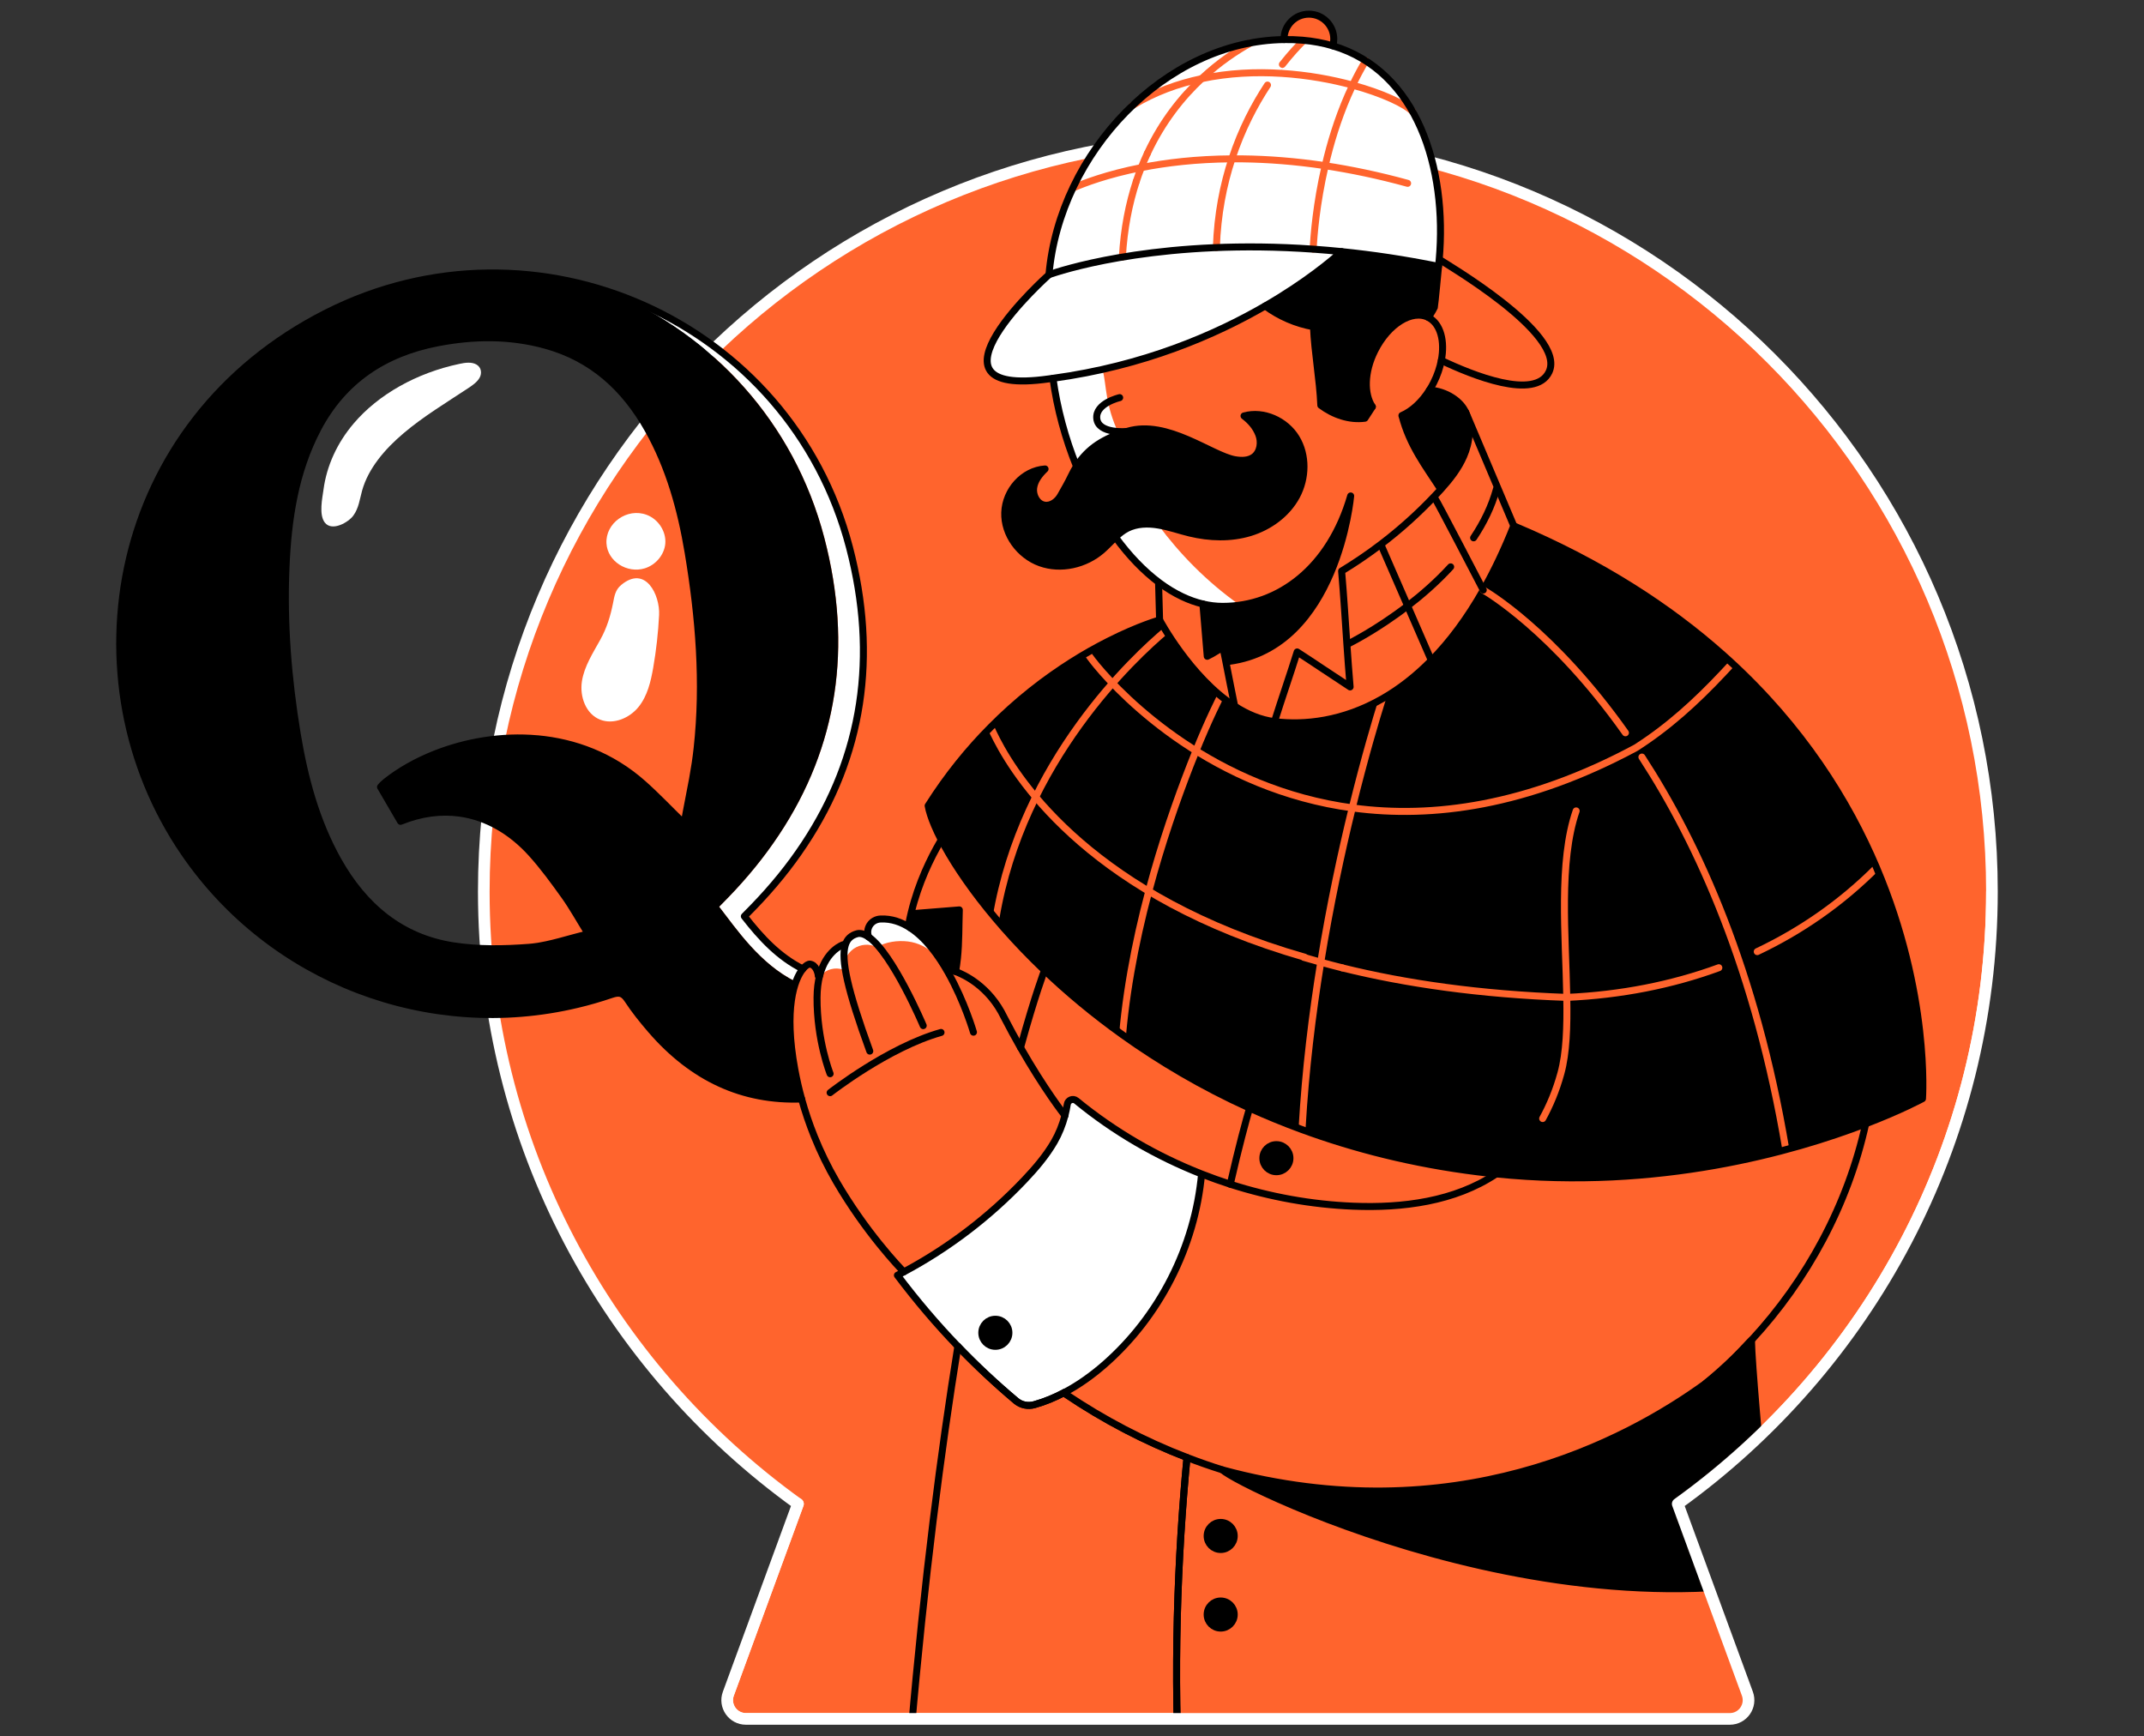 <svg width="368" height="298" viewBox="0 0 368 298" fill="none" xmlns="http://www.w3.org/2000/svg">
<rect x="0" y="0" width="368" height="298" fill="#333333" stroke="none"/>
<g clip-path="url(#clip0_10432_91)">
<path d="M341.899 153.007C341.899 81.526 283.949 23.576 212.469 23.576C140.988 23.576 83.038 81.526 83.038 153.007C83.038 196.303 104.319 234.606 136.964 258.096L125.014 290.672C124.242 292.774 125.797 294.999 128.032 294.999H296.9C299.141 294.999 300.69 292.774 299.923 290.672L287.968 258.096C320.618 234.606 341.899 196.303 341.899 153.007Z" fill="#FF642D" stroke="white" stroke-width="2" stroke-linecap="round" stroke-linejoin="round"/>
<mask id="mask0_10432_91" style="mask-type:alpha" maskUnits="userSpaceOnUse" x="19" y="-1" width="323" height="296">
<path d="M341.899 153.008C341.899 81.527 285.031 -1 213.55 -1C142.07 -1 19 9.113 19 110.514C19 217.237 104.319 234.607 136.964 258.097L125.014 290.673C124.243 292.775 125.797 295 128.033 295H296.9C299.141 295 300.69 292.775 299.923 290.673L287.968 258.097C320.619 234.607 341.899 196.304 341.899 153.008Z" fill="#6EDBFF"/>
</mask>
<g mask="url(#mask0_10432_91)">
<path d="M141.478 92.269C136.256 72.324 122.23 57.495 104.952 50.213C105.266 50.319 105.586 50.431 105.905 50.543C106.251 50.665 106.592 50.793 106.938 50.921C107.172 51.006 107.401 51.096 107.63 51.187C107.922 51.299 108.21 51.41 108.508 51.533C108.918 51.698 109.322 51.868 109.732 52.044C110.009 52.161 110.28 52.278 110.552 52.401C110.781 52.502 111.01 52.608 111.238 52.715C111.478 52.826 111.723 52.938 111.962 53.055C112.303 53.215 112.638 53.38 112.979 53.55C113.309 53.71 113.634 53.875 113.964 54.045C114.177 54.157 114.39 54.269 114.597 54.381C115.071 54.631 115.545 54.892 116.008 55.158C117.45 55.967 118.861 56.845 120.229 57.777C120.458 57.931 120.686 58.085 120.91 58.245C121.538 58.681 122.172 59.134 122.784 59.602C123.055 59.799 123.327 60.007 123.598 60.22C123.965 60.502 124.333 60.795 124.7 61.093C124.987 61.327 125.275 61.561 125.562 61.801C125.605 61.838 125.647 61.87 125.685 61.907C125.993 62.163 126.297 62.423 126.6 62.695C127.266 63.275 127.926 63.882 128.564 64.489C128.868 64.781 129.166 65.074 129.469 65.378C129.773 65.681 130.071 65.984 130.374 66.299C130.406 66.331 130.433 66.357 130.465 66.389C130.731 66.666 130.997 66.948 131.258 67.241C131.55 67.555 131.838 67.874 132.125 68.199C132.413 68.523 132.695 68.848 132.977 69.178C132.998 69.21 133.025 69.237 133.051 69.263C133.302 69.567 133.552 69.865 133.802 70.179C134.047 70.477 134.286 70.78 134.526 71.089C134.574 71.153 134.627 71.222 134.68 71.286C134.856 71.515 135.032 71.744 135.207 71.978C136.352 73.49 137.427 75.065 138.438 76.694C138.635 77.008 138.827 77.328 139.013 77.652C139.029 77.674 139.04 77.689 139.05 77.711C139.231 78.014 139.412 78.323 139.583 78.637C139.875 79.143 140.152 79.659 140.434 80.17C140.589 80.463 140.743 80.755 140.892 81.059C140.929 81.128 140.961 81.192 140.993 81.256C141.185 81.623 141.366 81.996 141.547 82.379C141.557 82.389 141.563 82.406 141.568 82.421C141.754 82.805 141.941 83.193 142.116 83.593C142.319 84.04 142.521 84.492 142.712 84.945C142.824 85.205 142.936 85.466 143.042 85.732C143.442 86.696 143.814 87.67 144.166 88.66C144.315 89.07 144.458 89.48 144.591 89.9C144.602 89.916 144.602 89.927 144.607 89.937C144.746 90.353 144.879 90.773 145.012 91.194C145.028 91.247 145.044 91.3 145.055 91.348C145.166 91.704 145.273 92.061 145.374 92.428C145.395 92.498 145.416 92.567 145.438 92.641C145.555 93.062 145.672 93.493 145.784 93.919C150.702 112.698 148.041 129.827 138.023 144.912C135.559 148.638 132.636 152.241 129.267 155.712C128.799 156.191 128.319 156.67 127.745 157.261C130.646 160.997 133.706 164.26 137.789 166.294C137.395 166.783 136.974 167.507 136.602 168.497C130.411 165.458 126.323 159.358 123.422 155.616C123.997 155.025 124.476 154.546 124.945 154.067C128.314 150.597 131.236 146.993 133.701 143.267C143.734 128.177 146.396 111.048 141.478 92.269Z" fill="white"/>
<path d="M136.612 168.508C136.548 168.742 136.463 168.976 136.373 169.226C136.447 168.971 136.527 168.731 136.612 168.508Z" fill="white"/>
<path d="M103.479 118.927C103.638 118.756 103.793 118.591 103.936 118.432C103.793 118.591 103.644 118.756 103.479 118.927Z" fill="white"/>
<path d="M91.48 162.51C94.546 162.158 97.575 161.078 100.966 160.279C99.401 157.756 98.256 155.68 96.899 153.775C95.089 151.246 93.247 148.707 91.161 146.408C87.839 142.746 83.645 140.18 78.844 139.536C75.709 139.116 72.318 139.51 68.746 140.952L65.308 135.06C65.563 134.735 65.909 134.416 66.324 134.086C68.661 132.249 71.509 130.636 74.676 129.385C79.946 127.304 86.099 126.229 92.247 126.788C92.252 126.788 92.252 126.788 92.252 126.788C98.618 127.368 104.984 129.705 110.382 134.501C112.676 136.534 114.794 138.775 117.429 141.346C117.898 138.679 118.43 136.151 118.882 133.67C119.196 131.914 119.473 130.179 119.659 128.438C120.894 117.17 119.979 105.954 118.121 94.819C116.891 87.447 114.911 80.261 111.207 73.682C107.225 66.603 101.631 61.461 93.631 59.257C87.488 57.564 81.292 57.639 75.107 58.836C66.026 60.588 58.942 65.24 54.55 73.581C50.638 81.011 49.446 89.091 49.094 97.331C48.684 106.923 49.446 116.446 51.011 125.899C52.272 133.473 54.226 140.867 58.021 147.638C62.444 155.51 68.805 160.95 77.88 162.334C82.117 162.978 86.53 162.909 90.826 162.579C91.038 162.557 91.257 162.536 91.48 162.51ZM123.439 155.616C126.34 159.353 130.428 165.458 136.618 168.498C136.618 168.503 136.613 168.508 136.613 168.514C136.527 168.737 136.448 168.977 136.373 169.232C136.373 169.243 136.368 169.248 136.368 169.254C135.692 171.058 134.606 173.624 136.288 182.731C136.309 182.838 136.325 182.944 136.347 183.056C136.373 183.221 136.405 183.396 136.437 183.567C136.687 184.919 136.98 186.26 137.331 187.586C137.416 187.926 137.507 188.262 137.597 188.602C134.09 188.735 126.435 186.707 123.274 185.781C119.079 183.806 115.22 180.783 111.707 176.716C110.291 175.082 108.923 173.379 107.742 171.569C106.954 170.377 106.294 170.222 104.936 170.685C102.999 171.346 101.04 171.915 99.076 172.378C73.659 178.441 46.662 168.306 31.635 146.387C11.238 116.653 18.743 72.479 56.073 53.652C72.025 45.604 89.537 44.992 104.952 50.213C122.225 57.495 136.256 72.325 141.478 92.269C146.396 111.048 143.735 128.177 133.717 143.262C131.253 146.988 128.33 150.592 124.961 154.062C124.493 154.547 124.013 155.02 123.439 155.616Z" fill="black"/>
<path d="M123.269 185.781C126.436 186.707 134.085 188.735 137.593 188.602C136.794 188.634 136.001 188.634 135.224 188.613C134.985 188.608 134.74 188.597 134.5 188.581C134.378 188.576 134.25 188.57 134.128 188.56C133.814 188.538 133.505 188.517 133.191 188.485C133.047 188.475 132.909 188.459 132.77 188.443C131.956 188.358 131.147 188.235 130.354 188.086C130.178 188.054 130.008 188.022 129.837 187.98C129.683 187.953 129.529 187.921 129.38 187.884C129.108 187.825 128.842 187.761 128.576 187.692C128.352 187.639 128.129 187.575 127.905 187.511C127.65 187.442 127.394 187.367 127.144 187.288C126.617 187.128 126.095 186.952 125.579 186.755C125.318 186.66 125.063 186.564 124.807 186.457C124.552 186.356 124.296 186.25 124.046 186.138C123.769 186.021 123.519 185.898 123.269 185.781Z" fill="white"/>
<path d="M136.289 182.731C134.606 173.624 135.692 171.058 136.368 169.254C135.565 171.942 135.181 176.243 136.289 182.731Z" fill="white"/>
<path d="M214.656 7.369C212.288 8.679 209.291 10.648 206.273 13.469C206.262 13.48 206.251 13.49 206.241 13.501C202.158 14.358 198.129 15.822 194.397 18.1C200.114 12.655 207.13 8.769 214.656 7.369Z" fill="white"/>
<path d="M181.399 46.695C180.499 46.972 180.042 47.142 180.042 47.142C180.483 42 181.92 36.954 184.135 32.275C186.03 31.45 190.006 29.923 195.882 28.768C195.584 29.529 195.297 30.317 195.031 31.12C193.774 34.921 192.917 39.232 192.641 44.119C187.126 45.045 183.288 46.109 181.399 46.695Z" fill="white"/>
<path d="M322.098 148.91C331.291 170.596 329.981 188.55 329.981 188.55C329.981 188.55 326.473 190.466 320.24 192.866C307.833 197.636 284.63 204.3 256.808 201.468C256.803 201.468 256.803 201.468 256.803 201.468C255.759 201.367 254.716 201.25 253.657 201.117C238.827 199.275 225.781 195.299 214.481 190.173C206.294 186.463 199.028 182.141 192.678 177.6C193.53 167.913 195.622 158.316 198.049 149.799C200.364 141.698 202.983 134.576 205.112 129.29C207.54 123.254 209.525 119.443 209.525 119.443C210.292 120.076 211.095 120.673 211.92 121.205C214.034 122.573 216.338 123.563 218.755 123.861C226.037 124.761 236.209 122.999 245.72 113.311C250.793 108.148 255.669 100.733 259.821 90.258C274.698 96.507 286.43 104.134 295.681 112.358C308.913 124.101 317.073 137.067 322.098 148.91Z" fill="black"/>
<path d="M312.485 296.496L320.241 316.271C320.241 316.271 269.722 318.453 264.047 316.271C260.604 314.945 227.778 311.038 202.558 308.175C201.334 286.894 202.116 267.168 203.745 250.134C214.433 254.254 225.782 256.554 237.199 256.666C256.399 256.847 275.731 250.72 291.045 238.807C294.468 236.146 297.677 233.197 300.637 229.998C300.663 231.35 300.679 232.83 300.679 234.432C300.685 255.67 304.73 276.717 312.485 296.496Z" fill="#FF642D"/>
<path d="M247.244 44.625C247.457 44.912 268.988 57.229 265.885 63.824C263.543 68.806 252.609 64.341 247.398 61.86C248.032 58.555 247.281 55.617 245.253 54.52C245.232 54.509 245.205 54.493 245.184 54.483C245.791 53.493 246.169 52.859 246.19 52.774C246.297 52.29 246.914 45.716 246.914 45.716C246.957 45.349 246.989 44.976 247.02 44.603L247.244 44.625Z" fill="#FF642D"/>
<path d="M257.1 83.801L259.826 90.247C255.674 100.717 250.798 108.137 245.725 113.3L245.619 113.194L241.611 103.99C247.631 99.37 254.529 92.466 256.871 83.907L257.1 83.801Z" fill="#FF642D"/>
<path d="M251.57 70.723L257.1 83.801L256.866 83.902C254.524 92.461 247.626 99.365 241.605 103.985L237.081 93.6L236.969 93.451C240.488 90.779 243.767 87.809 246.774 84.567C246.955 84.376 247.131 84.184 247.306 83.987C248.871 82.257 250.33 80.41 251.25 78.276C252.283 75.891 252.586 73.107 251.57 70.723Z" fill="#FF642D"/>
<path d="M256.803 201.468C256.776 201.49 256.765 201.5 256.765 201.5C249.67 206.211 240.765 207.355 232.254 207.009C225.1 206.717 217.988 205.429 211.17 203.241C212.644 196.742 213.885 192.255 214.486 190.168C225.786 195.294 238.833 199.27 253.662 201.112C254.716 201.25 255.759 201.367 256.803 201.468Z" fill="#FF642D"/>
<path d="M251.57 70.723C252.592 73.102 252.284 75.891 251.256 78.265C250.33 80.4 248.877 82.247 247.312 83.977C244.768 80.059 241.931 76.408 240.643 71.303C242.335 70.59 244.044 69.052 245.375 66.928C248.276 67.119 250.761 68.855 251.57 70.723Z" fill="black"/>
<path d="M245.253 54.52C247.281 55.622 248.037 58.555 247.398 61.86C247.159 63.101 246.728 64.394 246.089 65.661C245.865 66.103 245.626 66.534 245.37 66.933C244.04 69.052 242.331 70.59 240.638 71.308C241.926 76.413 244.763 80.065 247.308 83.982C247.132 84.179 246.956 84.371 246.776 84.562C243.768 87.804 240.489 90.779 236.971 93.446C234.826 95.08 232.59 96.597 230.285 97.997C230.642 102.208 230.897 106.343 231.185 110.49C231.355 112.938 231.531 115.392 231.744 117.878C228.838 115.999 225.559 113.764 222.658 111.879C221.428 115.802 219.986 119.922 218.761 123.84C216.345 123.547 214.04 122.552 211.927 121.184C211.421 118.714 210.921 116.122 210.426 113.604L211.017 113.487C229.561 110.98 231.84 85.105 231.84 85.105C228.625 96.198 221.231 102.633 212.81 103.847C207.024 99.743 202.441 94.979 198.827 90.103C198.843 90.103 198.859 90.103 198.875 90.109C200.696 90.412 202.441 91.046 204.235 91.477C207.621 92.291 211.224 92.414 214.556 91.408C217.888 90.396 220.917 88.193 222.562 85.127C224.207 82.055 224.308 78.116 222.498 75.146C220.688 72.171 216.888 70.441 213.534 71.372C214.657 72.229 215.536 73.225 216.052 74.539C216.568 75.854 216.355 77.547 215.232 78.398C214.322 79.085 213.077 79.08 211.953 78.883C207.929 78.164 200.371 71.963 193.526 74.007C193.02 74.156 192.525 74.316 192.057 74.492C189.651 69.334 189.986 66.379 189.251 63.383V63.377C200.85 60.775 210.245 56.5 217.165 52.492C219.602 54.297 222.461 55.532 225.447 56.059C225.649 60.62 226.511 64.974 226.708 69.536C228.859 71.149 231.611 72.123 234.272 71.761C234.272 71.761 234.953 70.712 235.555 69.786C234.107 67.614 234.139 63.825 235.981 60.162C238.286 55.558 242.395 53.03 245.184 54.467C245.205 54.494 245.232 54.51 245.253 54.52Z" fill="#FF642D"/>
<path d="M227.452 28.442V28.437C228.331 24.647 229.576 20.506 231.343 16.434C231.604 15.827 231.881 15.215 232.169 14.613C237.396 16.04 241.212 17.876 242.447 19.138H242.452C246.466 26.26 247.828 35.575 247.019 44.602C246.987 44.969 246.955 45.342 246.913 45.715C241.063 44.528 235.511 43.713 230.295 43.186C228.624 43.016 226.989 42.878 225.387 42.766C225.499 40.498 225.93 34.995 227.452 28.442Z" fill="white"/>
<path d="M246.913 45.715C246.913 45.715 246.296 52.289 246.189 52.773C246.168 52.859 245.795 53.492 245.183 54.482C242.389 53.045 238.285 55.579 235.98 60.178C234.138 63.84 234.106 67.624 235.554 69.801C234.958 70.733 234.271 71.776 234.271 71.776C231.604 72.133 228.858 71.164 226.707 69.551C226.51 64.989 225.648 60.635 225.446 56.074C222.46 55.547 219.607 54.312 217.164 52.507C224.206 48.441 228.682 44.645 230.3 43.182C235.511 43.709 241.063 44.528 246.913 45.715Z" fill="black"/>
<path d="M245.614 113.188L245.721 113.294C236.209 122.987 226.037 124.743 218.755 123.844C219.985 119.926 221.427 115.806 222.652 111.883C225.558 113.762 228.837 115.998 231.738 117.882C231.525 115.397 231.349 112.943 231.179 110.494L231.45 110.473C231.45 110.473 236.166 108.163 241.601 103.984L245.614 113.188Z" fill="#FF642D"/>
<path d="M237.083 93.6L241.607 103.985C236.173 108.158 231.457 110.474 231.457 110.474L231.185 110.495C230.903 106.348 230.648 102.213 230.286 98.002C232.59 96.602 234.826 95.085 236.971 93.451L237.083 93.6Z" fill="#FF642D"/>
<path d="M234.404 10.43C237.789 12.585 240.451 15.588 242.452 19.138C241.217 17.876 237.401 16.04 232.174 14.613C232.845 13.192 233.584 11.798 234.404 10.43Z" fill="white"/>
<path d="M234.404 10.43C233.59 11.798 232.845 13.197 232.174 14.613C228.645 13.65 224.472 12.878 220.017 12.596L220.118 11.052C221.55 9.232 222.848 7.848 223.78 6.922C225.558 7.087 227.218 7.406 228.778 7.875C230.838 8.487 232.712 9.349 234.404 10.43Z" fill="white"/>
<path d="M211.447 27.267C205.326 27.304 200.115 27.938 195.888 28.773C196.218 27.932 196.57 27.118 196.937 26.33C199.502 20.832 202.882 16.642 206.246 13.502C210.883 12.517 215.593 12.315 220.017 12.597C224.477 12.879 228.645 13.656 232.174 14.614C231.887 15.216 231.61 15.828 231.349 16.435C229.582 20.507 228.331 24.648 227.458 28.438C222.348 27.672 217.632 27.32 213.342 27.267C212.698 27.262 212.07 27.262 211.447 27.267Z" fill="white"/>
<path d="M223.775 6.923C223.69 6.917 223.605 6.907 223.52 6.901C222.471 6.816 221.433 6.779 220.4 6.795C220.4 6.763 220.4 6.736 220.4 6.704C220.4 4.352 222.311 2.436 224.669 2.436C227.027 2.436 228.938 4.346 228.938 6.704C228.938 7.109 228.88 7.498 228.779 7.875C227.214 7.407 225.553 7.088 223.775 6.923Z" fill="#FF642D"/>
<path d="M231.838 85.115C231.838 85.115 229.56 110.984 211.015 113.497L210.425 113.614C210.254 112.783 210.089 111.953 209.924 111.144C208.413 111.889 208.732 111.889 207.22 112.64L206.475 103.66C207.604 103.932 208.737 104.07 209.876 104.07C210.174 104.07 210.473 104.065 210.776 104.049C211 104.043 211.223 104.027 211.441 104.011C211.612 104.001 211.782 103.985 211.947 103.963C212.053 103.958 212.16 103.947 212.266 103.932C212.421 103.916 212.575 103.894 212.724 103.873C212.756 103.868 212.783 103.868 212.809 103.862C221.23 102.643 228.623 96.203 231.838 85.115Z" fill="black"/>
<path d="M227.452 28.438V28.443C225.93 34.995 225.504 40.494 225.392 42.756C219.324 42.33 213.767 42.288 208.785 42.49C208.966 36.773 209.993 31.69 211.452 27.261C212.069 27.256 212.703 27.256 213.336 27.267C217.626 27.325 222.342 27.671 227.452 28.438Z" fill="white"/>
<path d="M225.387 42.761C226.989 42.873 228.623 43.011 230.295 43.182C228.677 44.646 224.2 48.435 217.158 52.508C210.244 56.516 200.843 60.795 189.245 63.393C187.51 63.733 183.619 64.484 181.383 64.83C181.165 64.867 180.947 64.894 180.728 64.926C180.5 64.963 180.271 64.99 180.042 65.022C156.195 68.386 180.042 47.142 180.042 47.142C180.042 47.142 180.5 46.972 181.399 46.695C183.289 46.109 187.121 45.045 192.646 44.119C197.011 43.389 202.435 42.74 208.785 42.49C213.767 42.293 219.324 42.336 225.387 42.761Z" fill="white"/>
<path d="M223.519 6.901C223.604 6.906 223.69 6.917 223.775 6.922C222.838 7.854 221.544 9.232 220.113 11.053L220.011 12.597C215.583 12.314 210.877 12.517 206.241 13.501C206.252 13.491 206.263 13.48 206.273 13.47C209.291 10.648 212.288 8.679 214.657 7.37C216.541 7.013 218.462 6.821 220.4 6.795C221.433 6.779 222.476 6.816 223.519 6.901Z" fill="white"/>
<path d="M222.498 75.156C224.307 78.127 224.206 82.066 222.562 85.137C220.917 88.203 217.888 90.406 214.556 91.418C211.224 92.424 207.62 92.307 204.235 91.487C202.441 91.056 200.695 90.422 198.875 90.119C198.859 90.114 198.843 90.114 198.827 90.114C198.566 90.066 198.305 90.034 198.044 90.007C197.991 90.002 197.938 89.997 197.885 89.991C197.762 89.981 197.645 89.97 197.523 89.965C196.123 89.879 194.707 90.055 193.472 90.689C192.727 91.072 192.078 91.604 191.465 92.184C190.683 92.919 189.954 93.739 189.145 94.441C186.286 96.906 182.119 97.88 178.563 96.602C175.013 95.33 172.34 91.716 172.474 87.947C172.612 84.179 175.625 80.735 179.393 80.485C178.456 81.379 177.605 82.449 177.434 83.726C177.264 85.004 178.015 86.468 179.281 86.691C180.421 86.893 181.512 86.052 182.076 85.041C182.64 84.03 183.359 82.811 183.848 81.762C184.141 81.145 184.45 80.564 184.791 80.032C184.839 79.952 184.892 79.873 184.95 79.798C186.451 77.648 189.789 75.577 192.067 74.507C192.535 74.332 193.03 74.172 193.536 74.023C200.381 71.979 207.94 78.175 211.964 78.898C213.087 79.095 214.332 79.101 215.243 78.414C216.371 77.557 216.584 75.865 216.062 74.555C215.546 73.24 214.662 72.245 213.545 71.388C216.882 70.451 220.688 72.181 222.498 75.156Z" fill="black"/>
<path d="M214.482 190.168C213.88 192.249 212.64 196.742 211.165 203.241C209.505 202.709 207.86 202.118 206.236 201.479C198.476 198.429 191.194 194.197 184.753 188.912C184.173 188.438 183.3 188.779 183.188 189.519C183.087 190.157 182.954 190.807 182.784 191.446C182.566 191.169 179.282 186.985 175.162 179.778C177.637 170.766 179.276 166.529 179.276 166.529C183.167 170.234 187.633 173.981 192.674 177.596C199.029 182.136 206.295 186.458 214.482 190.168Z" fill="#FF642D"/>
<path d="M212.809 103.858C212.783 103.863 212.756 103.863 212.724 103.869C212.57 103.89 212.421 103.911 212.267 103.927C212.16 103.943 212.054 103.954 211.947 103.959C211.782 103.98 211.612 103.996 211.442 104.007C211.223 104.023 211 104.039 210.776 104.044C210.478 104.06 210.18 104.066 209.877 104.066C208.738 104.066 207.604 103.927 206.475 103.656C205.272 103.379 204.091 102.953 202.92 102.394C201.589 101.766 200.279 100.962 199.007 100.015C196.309 98.008 193.759 95.336 191.465 92.185C192.077 91.605 192.726 91.073 193.472 90.689C194.712 90.056 196.128 89.88 197.522 89.965C197.645 89.971 197.762 89.981 197.884 89.992C197.937 89.997 197.991 90.003 198.044 90.008C198.305 90.035 198.571 90.072 198.826 90.114C202.441 94.99 207.024 99.754 212.809 103.858Z" fill="white"/>
<path d="M210.424 113.613C210.919 116.131 211.419 118.723 211.925 121.193C211.1 120.66 210.296 120.064 209.53 119.431C205.101 115.795 201.732 110.861 200.114 108.226C199.416 107.098 199.038 106.395 199.038 106.395L198.868 100.183L199.001 100.008C200.279 100.961 201.588 101.759 202.914 102.387C204.085 102.941 205.266 103.372 206.469 103.649L207.214 112.628C208.726 111.883 208.407 111.883 209.918 111.133C210.083 111.952 210.248 112.777 210.424 113.613Z" fill="#FF642D"/>
<path d="M211.447 27.268C209.988 31.696 208.966 36.779 208.78 42.496C202.43 42.746 197.006 43.396 192.641 44.125C192.918 39.239 193.78 34.932 195.031 31.127C195.292 30.323 195.579 29.535 195.883 28.774C200.114 27.938 205.331 27.305 211.447 27.268Z" fill="white"/>
<path d="M209.525 119.431C209.525 119.431 207.545 123.242 205.113 129.278C202.984 134.564 200.365 141.686 198.049 149.787C195.622 158.304 193.525 167.906 192.679 177.589C187.638 173.98 183.172 170.232 179.281 166.522C176.109 163.499 173.314 160.502 170.897 157.639L170.94 157.601C175.454 130.535 194.829 112.655 200.109 108.227C201.727 110.861 205.097 115.796 209.525 119.431Z" fill="black"/>
<path d="M206.241 13.502C202.877 16.642 199.497 20.826 196.931 26.33C196.569 27.118 196.218 27.932 195.882 28.773C190.011 29.928 186.03 31.456 184.135 32.281C186.642 26.963 190.171 22.104 194.392 18.101C198.129 15.823 202.158 14.354 206.241 13.502Z" fill="white"/>
<path d="M206.236 201.479C205.103 213.972 198.997 225.948 189.549 234.204C187.479 236.009 185.2 237.648 182.768 238.941C181.096 239.836 179.351 240.565 177.541 241.071C176.455 241.374 175.289 241.15 174.422 240.432C170.887 237.462 167.56 234.348 164.409 231.064C160.731 227.237 157.287 223.181 154.03 218.864C154.402 218.672 154.77 218.48 155.142 218.278C162.834 214.174 169.849 208.814 175.843 202.491C177.743 200.484 179.553 198.371 180.942 195.975C181.725 194.629 182.363 193.059 182.784 191.446C182.954 190.807 183.087 190.158 183.188 189.519C183.3 188.779 184.173 188.433 184.753 188.912C191.194 194.192 198.476 198.429 206.236 201.479Z" fill="white"/>
<path d="M199.04 106.396C199.04 106.396 199.413 107.099 200.116 108.228C194.835 112.661 175.455 130.536 170.946 157.602L170.904 157.64C165.57 151.305 162.073 145.615 160.396 141.65C159.832 140.314 159.47 139.18 159.316 138.275C163.659 131.419 168.556 125.942 173.395 121.599C179.575 116.047 185.648 112.347 190.337 109.989C195.549 107.365 199.04 106.396 199.04 106.396Z" fill="black"/>
<path d="M189.251 63.398C189.98 66.395 189.645 69.349 192.056 74.507C188.958 75.63 186.648 77.206 184.939 79.798C184.881 79.873 184.828 79.953 184.78 80.032C182.858 75.274 181.448 70.132 180.74 64.926C180.958 64.894 181.176 64.868 181.394 64.83C184.114 64.447 186.739 63.957 189.251 63.398Z" fill="white"/>
<path d="M189.25 63.393V63.398C186.738 63.957 184.113 64.447 181.388 64.83C183.624 64.484 187.515 63.733 189.25 63.393Z" fill="white"/>
<path d="M184.933 79.799C186.642 77.201 188.952 75.631 192.05 74.508C189.772 75.572 186.434 77.643 184.933 79.799Z" fill="black"/>
<path d="M156.941 156.772L164.66 156.154C164.564 158.991 164.628 161.738 164.34 164.453C164.26 165.224 164.154 165.986 164.021 166.731C163.723 166.624 163.552 166.576 163.552 166.576L162.791 166.97C161.099 163.952 158.922 160.993 156.297 159.263C156.553 158.48 156.771 157.65 156.941 156.772Z" fill="black"/>
<path d="M196.937 26.323C199.502 20.825 202.882 16.636 206.246 13.495C206.257 13.485 206.267 13.474 206.278 13.463C209.296 10.642 212.293 8.673 214.662 7.363" stroke="#FF642D" stroke-width="1.2" stroke-miterlimit="10" stroke-linecap="round" stroke-linejoin="round"/>
<path d="M195.037 31.124C195.297 30.32 195.585 29.532 195.888 28.771C196.218 27.93 196.57 27.116 196.937 26.328" stroke="#FF642D" stroke-width="1.2" stroke-miterlimit="10" stroke-linecap="round" stroke-linejoin="round"/>
<path d="M192.646 44.123C192.923 39.237 193.786 34.931 195.036 31.125" stroke="#FF642D" stroke-width="1.2" stroke-miterlimit="10" stroke-linecap="round" stroke-linejoin="round"/>
<path d="M217.557 14.602C215.364 17.934 213.113 22.165 211.447 27.259C209.988 31.688 208.966 36.771 208.78 42.488" stroke="#FF642D" stroke-width="1.2" stroke-miterlimit="10" stroke-linecap="round" stroke-linejoin="round"/>
<path d="M223.775 6.922C222.839 7.853 221.545 9.232 220.113 11.052" stroke="#FF642D" stroke-width="1.2" stroke-miterlimit="10" stroke-linecap="round" stroke-linejoin="round"/>
<path d="M227.453 28.441C225.931 34.994 225.505 40.492 225.393 42.755" stroke="#FF642D" stroke-width="1.2" stroke-miterlimit="10" stroke-linecap="round" stroke-linejoin="round"/>
<path d="M234.405 10.43C233.59 11.798 232.845 13.198 232.175 14.613C231.887 15.215 231.61 15.827 231.349 16.434C229.582 20.506 228.331 24.647 227.458 28.437" stroke="#FF642D" stroke-width="1.2" stroke-miterlimit="10" stroke-linecap="round" stroke-linejoin="round"/>
<path d="M242.453 19.137H242.447C241.212 17.875 237.396 16.039 232.169 14.613C228.64 13.649 224.467 12.877 220.011 12.595C215.583 12.313 210.877 12.515 206.241 13.5C202.159 14.357 198.129 15.821 194.398 18.099C194.392 18.104 194.387 18.104 194.382 18.11" stroke="#FF642D" stroke-width="1.2" stroke-miterlimit="10" stroke-linecap="round" stroke-linejoin="round"/>
<path d="M241.606 31.464C236.597 30.086 231.871 29.112 227.453 28.441V28.436C222.343 27.669 217.627 27.318 213.337 27.265C212.703 27.254 212.07 27.254 211.452 27.259C205.331 27.297 200.12 27.93 195.894 28.766C190.022 29.921 186.041 31.448 184.146 32.273" stroke="#FF642D" stroke-width="1.2" stroke-miterlimit="10" stroke-linecap="round" stroke-linejoin="round"/>
<path d="M182.767 238.94L182.938 239.27C189.447 243.661 196.436 247.323 203.734 250.128C202.105 267.162 201.328 286.893 202.547 308.169C186.27 306.327 173.17 304.917 173.17 304.917L156.393 297.252C158.665 270.93 161.508 248.984 164.409 231.057" stroke="black" stroke-width="1.2" stroke-miterlimit="10" stroke-linecap="round" stroke-linejoin="round"/>
<path d="M182.767 238.94C181.096 239.835 179.35 240.564 177.54 241.069C176.454 241.373 175.289 241.149 174.421 240.431C170.887 237.461 167.56 234.347 164.409 231.062" stroke="black" stroke-width="1.2" stroke-miterlimit="10" stroke-linecap="round" stroke-linejoin="round"/>
<path d="M170.941 157.607C175.455 130.54 194.83 112.661 200.11 108.232" stroke="#FF642D" stroke-width="1.2" stroke-miterlimit="10" stroke-linecap="round" stroke-linejoin="round"/>
<path d="M192.678 177.593C193.53 167.905 195.622 158.308 198.049 149.792C200.364 141.69 202.983 134.568 205.112 129.283C207.54 123.247 209.525 119.436 209.525 119.436" stroke="#FF642D" stroke-width="1.2" stroke-miterlimit="10" stroke-linecap="round" stroke-linejoin="round"/>
<path d="M140.909 167.39C141.808 166.352 143.357 165.943 144.656 166.395C144.757 165 145.38 163.627 146.524 162.829C147.669 162.03 149.282 161.881 150.495 162.579C151.991 161.631 154.072 161.365 155.829 161.573C157.585 161.785 159.262 162.616 160.486 163.888C159.251 161.748 157.425 159.938 155.28 158.709C154.147 158.059 152.864 157.559 151.565 157.708C150.266 157.857 148.999 158.821 148.861 160.119C148.425 160.242 148.052 160.178 147.605 160.189C146.609 160.205 145.673 160.96 145.438 161.924C145.375 161.924 145.311 161.924 145.241 161.924C144.14 162.371 142.926 162.93 142.074 163.755C141.26 164.548 140.989 166.257 140.909 167.39Z" fill="white"/>
<path d="M137.592 188.6C138.193 190.783 138.922 192.933 139.769 195.03C122.842 193.561 109.45 184.3 99.065 172.382C101.029 171.919 102.988 171.349 104.925 170.689C106.283 170.226 106.937 170.38 107.731 171.573C108.918 173.382 110.286 175.086 111.696 176.72C118.898 185.061 127.553 188.984 137.592 188.6Z" fill="#FF642D"/>
<path d="M179.281 166.527C179.281 166.527 177.641 170.764 175.166 179.776C174.266 178.2 173.33 176.481 172.372 174.629C169.801 169.253 165.447 167.262 164.015 166.73C164.148 165.985 164.254 165.223 164.334 164.452C164.622 161.737 164.558 158.99 164.653 156.153L156.935 156.771C156.765 157.649 156.547 158.479 156.286 159.262C154.732 158.229 153.018 157.633 151.155 157.713C149.505 157.782 148.525 159.395 149.105 160.805C148.408 160.316 147.743 160.092 147.136 160.236C146.125 160.513 145.406 161.087 145.076 162.227L144.73 162.131C144.73 162.131 141.818 163.041 140.685 167.448C140.61 167.422 140.536 167.4 140.466 167.379C140.387 166.911 140.062 165.601 139.04 165.458C138.774 165.42 138.311 165.67 137.805 166.283C133.722 164.249 130.662 160.986 127.761 157.25C128.336 156.659 128.815 156.18 129.283 155.701C132.652 152.23 135.575 148.627 138.039 144.901C150.889 147.881 160.273 141.702 160.273 141.702L160.39 141.648C162.822 147.413 169.098 156.819 179.281 166.527Z" fill="#FF642D"/>
<path d="M320.235 192.865C317.169 206.758 310.196 219.66 300.62 229.997C298.155 232.67 295.51 235.166 292.71 237.455C278.823 247.515 249.419 262.994 209.807 252.258C207.763 251.614 205.735 250.906 203.728 250.134C196.43 247.323 189.441 243.661 182.932 239.275L182.761 238.945C185.194 237.652 187.472 236.012 189.543 234.208C198.991 225.952 205.096 213.976 206.23 201.483C207.853 202.122 209.498 202.713 211.159 203.245C217.977 205.432 225.089 206.721 232.242 207.013C240.754 207.359 249.659 206.215 256.754 201.504L256.76 201.467C256.77 201.472 256.781 201.472 256.791 201.472C284.619 204.293 307.827 197.629 320.235 192.865Z" fill="#FF642D"/>
<path d="M170.844 226.41C172.132 226.41 173.17 227.453 173.17 228.731C173.17 230.019 172.126 231.057 170.844 231.057C169.556 231.057 168.518 230.014 168.518 228.731C168.518 227.453 169.556 226.41 170.844 226.41Z" fill="black" stroke="black" stroke-width="1.2" stroke-miterlimit="10" stroke-linecap="round" stroke-linejoin="round"/>
<path d="M81.803 62.574C82.633 63.069 82.745 64.075 82.319 64.83C81.898 65.581 81.073 66.15 80.27 66.677C76.538 69.142 72.647 71.495 69.326 74.305C65.994 77.11 63.205 80.437 62.156 84.184C61.746 85.648 61.592 87.192 60.644 88.49C59.835 89.619 56.987 91.296 55.747 89.677C54.704 88.315 55.327 85.504 55.529 84.009C56.067 79.979 57.839 76.04 60.714 72.666C64.94 67.694 71.524 63.989 78.875 62.446C79.849 62.227 80.993 62.084 81.803 62.574Z" fill="white"/>
<path d="M240.637 71.309C241.925 76.413 244.762 80.065 247.307 83.982" stroke="black" stroke-width="1.2" stroke-miterlimit="10"/>
<path d="M218.753 123.849C219.983 119.931 221.425 115.811 222.65 111.888C225.556 113.767 228.835 116.003 231.736 117.887C231.523 115.401 231.347 112.947 231.177 110.499C230.895 106.352 230.639 102.216 230.277 98.006C232.582 96.606 234.818 95.089 236.963 93.455C240.215 90.985 243.27 88.255 246.086 85.29C246.315 85.05 246.539 84.811 246.762 84.571C246.943 84.38 247.119 84.188 247.295 83.991C248.859 82.261 250.318 80.414 251.239 78.28C252.271 75.906 252.575 73.117 251.553 70.737C250.749 68.869 248.258 67.134 245.352 66.947" stroke="black" stroke-width="1.2" stroke-miterlimit="10" stroke-linecap="round" stroke-linejoin="round"/>
<path d="M206.468 103.654L207.213 112.634C208.725 111.889 208.406 111.889 209.917 111.138C210.082 111.947 210.247 112.778 210.418 113.608C210.913 116.126 211.413 118.718 211.919 121.188" stroke="black" stroke-width="1.2" stroke-miterlimit="10" stroke-linecap="round" stroke-linejoin="round"/>
<path d="M223.502 193.488C224.071 183.63 225.248 174.023 226.696 165.133C228.303 155.212 230.257 146.189 232.088 138.711C234.233 129.955 236.213 123.328 237.293 119.895" stroke="#FF642D" stroke-width="1.2" stroke-miterlimit="10" stroke-linecap="round" stroke-linejoin="round"/>
<path d="M199.038 106.396C199.038 106.396 204.281 116.259 211.925 121.193C214.038 122.561 216.343 123.551 218.759 123.849C223.912 124.483 230.512 123.791 237.299 119.9C240.109 118.292 242.941 116.136 245.725 113.299C248.796 110.175 251.793 106.225 254.598 101.27C256.434 98.039 258.186 94.382 259.825 90.246" stroke="black" stroke-width="1.2" stroke-miterlimit="10" stroke-linecap="round" stroke-linejoin="round"/>
<path d="M180.733 64.926C181.441 70.132 182.851 75.273 184.773 80.032" stroke="black" stroke-width="1.2" stroke-miterlimit="10" stroke-linecap="round" stroke-linejoin="round"/>
<path d="M191.453 92.184C193.747 95.335 196.302 98.002 198.996 100.014C200.273 100.967 201.583 101.765 202.908 102.393C204.079 102.947 205.261 103.378 206.464 103.655C207.592 103.926 208.726 104.065 209.865 104.065C219.473 104.065 228.25 97.48 231.832 85.115C231.832 85.115 229.554 110.984 211.009 113.497" stroke="black" stroke-width="1.2" stroke-miterlimit="10" stroke-linecap="round" stroke-linejoin="round"/>
<path d="M180.047 47.141C181.857 26.244 199.97 7.055 220.405 6.789C221.437 6.773 222.475 6.81 223.524 6.895C225.398 7.05 227.143 7.38 228.778 7.869C243.24 12.186 248.44 28.825 247.024 44.602C246.992 44.97 246.96 45.342 246.918 45.715C241.068 44.528 235.516 43.713 230.3 43.186" stroke="black" stroke-width="1.2" stroke-miterlimit="10" stroke-linecap="round" stroke-linejoin="round"/>
<path d="M181.399 46.695C186.269 45.184 204.011 40.515 230.295 43.182C228.677 44.646 224.2 48.436 217.158 52.508C208.62 57.458 196.308 62.813 180.728 64.926C180.5 64.963 180.271 64.99 180.042 65.022C156.195 68.386 180.042 47.142 180.042 47.142C180.042 47.142 180.505 46.972 181.399 46.695Z" stroke="black" stroke-width="1.2" stroke-miterlimit="10" stroke-linecap="round" stroke-linejoin="round"/>
<path d="M245.183 54.482C245.789 53.492 246.167 52.858 246.189 52.773C246.295 52.289 246.913 45.715 246.913 45.715" stroke="black" stroke-width="1.2" stroke-miterlimit="10" stroke-linecap="round" stroke-linejoin="round"/>
<path d="M217.162 52.508C219.6 54.312 222.458 55.547 225.444 56.074C225.647 60.636 226.509 64.99 226.706 69.552C228.856 71.164 231.608 72.138 234.27 71.776C234.27 71.776 234.951 70.728 235.553 69.802" stroke="black" stroke-width="1.2" stroke-miterlimit="10" stroke-linecap="round" stroke-linejoin="round"/>
<path d="M247.241 44.623C247.454 44.91 268.985 57.228 265.882 63.823C263.54 68.805 252.607 64.339 247.396 61.858" stroke="black" stroke-width="1.2" stroke-miterlimit="10" stroke-linecap="round" stroke-linejoin="round"/>
<path d="M235.547 69.802C234.099 67.63 234.131 63.84 235.973 60.178C238.278 55.574 242.387 53.046 245.176 54.483C245.197 54.493 245.224 54.509 245.245 54.52C247.273 55.622 248.029 58.555 247.39 61.86C247.151 63.1 246.72 64.394 246.081 65.661C245.858 66.103 245.618 66.534 245.362 66.933C244.032 69.051 242.323 70.59 240.63 71.308" stroke="black" stroke-width="1.2" stroke-miterlimit="10" stroke-linecap="round" stroke-linejoin="round"/>
<path d="M192.182 68.242C192.182 68.242 187.966 69.211 188.254 71.851C188.547 74.496 193.348 74.055 193.348 74.055" stroke="black" stroke-width="1.2" stroke-miterlimit="10" stroke-linecap="round" stroke-linejoin="round"/>
<path d="M191.453 92.183C192.065 91.603 192.715 91.071 193.46 90.688C195.105 89.847 197.048 89.804 198.868 90.118C200.688 90.421 202.434 91.055 204.228 91.486C207.613 92.3 211.217 92.423 214.549 91.417C217.881 90.406 220.91 88.202 222.555 85.136C224.199 82.065 224.301 78.126 222.491 75.156C220.681 72.18 216.88 70.45 213.527 71.382C214.65 72.239 215.528 73.234 216.045 74.549C216.561 75.863 216.348 77.556 215.225 78.408C214.315 79.094 213.069 79.089 211.946 78.892C207.922 78.174 200.364 71.972 193.518 74.016C189.569 75.198 186.758 76.891 184.773 80.031C184.438 80.564 184.129 81.144 183.831 81.761C183.341 82.81 182.623 84.029 182.058 85.04C181.499 86.051 180.403 86.892 179.264 86.69C177.997 86.467 177.247 85.003 177.417 83.725C177.587 82.448 178.444 81.378 179.376 80.484C175.607 80.734 172.594 84.178 172.456 87.946C172.323 91.715 174.99 95.329 178.545 96.601C182.101 97.879 186.274 96.905 189.127 94.44C189.942 93.738 190.671 92.923 191.453 92.183Z" stroke="black" stroke-width="1.2" stroke-miterlimit="10" stroke-linecap="round" stroke-linejoin="round"/>
<path d="M290.618 122.035C295.414 120.736 300.305 120.613 304.58 121.726" stroke="black" stroke-width="1.2" stroke-miterlimit="10" stroke-linecap="round" stroke-linejoin="round"/>
<path d="M256.765 201.498C249.669 206.209 240.764 207.353 232.253 207.007C225.099 206.715 217.988 205.426 211.169 203.239C209.508 202.706 207.864 202.116 206.24 201.477C198.48 198.427 191.198 194.195 184.757 188.91C184.177 188.436 183.304 188.777 183.192 189.516C183.091 190.155 182.958 190.805 182.788 191.443C182.367 193.056 181.728 194.626 180.946 195.973C179.557 198.363 177.747 200.482 175.847 202.488C169.848 208.817 162.832 214.172 155.146 218.276C154.779 218.478 154.412 218.67 154.034 218.861C157.291 223.183 160.735 227.234 164.413 231.061C167.564 234.346 170.891 237.459 174.426 240.43C175.293 241.148 176.459 241.377 177.545 241.068C179.354 240.563 181.1 239.828 182.772 238.939C185.204 237.646 187.482 236.006 189.553 234.202C199.001 225.946 205.106 213.97 206.24 201.477" stroke="black" stroke-width="1.2" stroke-miterlimit="10" stroke-linecap="round" stroke-linejoin="round"/>
<path d="M270.534 139.168C267.511 147.919 268.746 160.587 268.927 171.174C269.017 176.188 268.868 180.734 267.921 184.183C267.101 187.191 265.989 189.772 264.786 191.965" stroke="#FF642D" stroke-width="1.2" stroke-miterlimit="10" stroke-linecap="round" stroke-linejoin="round"/>
<path d="M209.813 252.258C207.769 251.614 205.741 250.906 203.734 250.134C196.436 247.324 189.447 243.661 182.938 239.275" stroke="black" stroke-width="1.2" stroke-miterlimit="10" stroke-linecap="round" stroke-linejoin="round"/>
<path d="M320.235 192.865C317.169 206.758 310.197 219.66 300.621 229.997C298.156 232.67 295.511 235.166 292.711 237.455" stroke="black" stroke-width="1.2" stroke-miterlimit="10" stroke-linecap="round" stroke-linejoin="round"/>
<path d="M324.269 265.933C275.496 285.957 212.824 255.175 209.812 252.258C249.424 262.994 278.828 247.516 292.715 237.455C296.627 234.618 299.294 231.26 300.625 229.998C300.689 234.15 302.12 249.442 302.45 253.573C302.429 255.383 324.205 264.735 324.269 265.933Z" fill="black" stroke="black" stroke-width="1.2" stroke-miterlimit="10" stroke-linecap="round" stroke-linejoin="round"/>
<path d="M137.804 166.289C133.721 164.255 130.661 160.992 127.76 157.256C128.335 156.665 128.814 156.186 129.282 155.707C132.651 152.236 135.574 148.633 138.038 144.907C148.056 129.822 150.712 112.693 145.799 93.914C135.616 55.025 91.931 35.575 56.077 53.657C18.748 72.484 11.237 116.653 31.634 146.392C46.661 168.311 73.658 178.446 99.075 172.383C101.039 171.92 102.998 171.351 104.935 170.691C106.293 170.228 106.947 170.382 107.74 171.574C108.927 173.384 110.295 175.087 111.706 176.721C118.902 185.068 127.552 188.991 137.596 188.607" stroke="black" stroke-width="1.2" stroke-miterlimit="10" stroke-linecap="round" stroke-linejoin="round"/>
<path d="M140.676 167.453C140.602 167.427 140.528 167.406 140.46 167.385" stroke="black" stroke-width="1.2" stroke-miterlimit="10" stroke-linecap="round" stroke-linejoin="round"/>
<path d="M92.246 126.788C98.612 127.368 104.979 129.705 110.376 134.501C112.67 136.534 114.789 138.775 117.423 141.346C117.892 138.679 118.424 136.151 118.877 133.67C119.191 131.914 119.467 130.179 119.654 128.438C120.889 117.17 119.973 105.954 118.115 94.819C116.886 87.447 114.906 80.261 111.201 73.682C107.22 66.603 101.625 61.461 93.625 59.257C87.482 57.564 81.287 57.639 75.101 58.837C66.021 60.588 58.936 65.24 54.545 73.581C50.632 81.011 49.44 89.092 49.089 97.331C48.679 106.923 49.44 116.446 51.005 125.899C52.266 133.474 54.22 140.867 58.015 147.638C62.438 155.51 68.799 160.95 77.875 162.334C82.112 162.978 86.524 162.909 90.82 162.579C91.043 162.563 91.262 162.542 91.485 162.515C94.551 162.164 97.58 161.083 100.97 160.285C99.406 157.762 98.261 155.686 96.904 153.78C95.094 151.252 93.252 148.713 91.166 146.413C87.844 142.751 83.65 140.186 78.849 139.542C75.714 139.121 72.323 139.515 68.751 140.957L65.313 135.065C65.568 134.74 65.914 134.421 66.329 134.091C68.666 132.255 71.514 130.642 74.681 129.391C79.951 127.31 86.104 126.234 92.252 126.793" stroke="black" stroke-width="1.2" stroke-miterlimit="10" stroke-linecap="round" stroke-linejoin="round"/>
<path d="M156.291 159.267C156.551 158.484 156.77 157.649 156.94 156.776L164.658 156.158C164.562 158.995 164.626 161.742 164.339 164.457C164.259 165.228 164.152 165.99 164.019 166.735" stroke="black" stroke-width="1.2" stroke-miterlimit="10" stroke-linecap="round" stroke-linejoin="round"/>
<path d="M182.792 191.455C182.792 191.455 182.787 191.45 182.782 191.445C182.563 191.168 179.279 186.984 175.159 179.777C174.26 178.201 173.323 176.482 172.365 174.63C169.794 169.254 165.44 167.263 164.008 166.731C163.71 166.624 163.54 166.576 163.54 166.576" stroke="black" stroke-width="1.2" stroke-miterlimit="10" stroke-linecap="round" stroke-linejoin="round"/>
<path d="M158.463 176.019C158.463 176.019 153.257 163.718 149.105 160.812C148.408 160.322 147.743 160.098 147.136 160.242C146.124 160.519 145.406 161.094 145.076 162.233C144.352 164.692 145.432 169.818 149.291 180.394" stroke="black" stroke-width="1.2" stroke-miterlimit="10" stroke-linecap="round" stroke-linejoin="round"/>
<path d="M149.104 160.811C148.529 159.4 149.503 157.787 151.153 157.718C153.016 157.638 154.73 158.234 156.285 159.267C158.909 160.997 161.086 163.956 162.778 166.974C165.594 171.983 167.085 177.146 167.085 177.146" stroke="black" stroke-width="1.2" stroke-miterlimit="10" stroke-linecap="round" stroke-linejoin="round"/>
<path d="M144.73 162.131C144.73 162.131 141.819 163.041 140.685 167.448C140.413 168.492 140.248 169.727 140.238 171.201C140.2 178.573 142.484 184.274 142.484 184.274" stroke="black" stroke-width="1.2" stroke-miterlimit="10" stroke-linecap="round" stroke-linejoin="round"/>
<path d="M140.486 167.549C140.486 167.549 140.481 167.485 140.459 167.384C140.379 166.916 140.055 165.606 139.033 165.463C138.767 165.425 138.304 165.675 137.798 166.288C136.318 168.108 134.503 173.138 136.43 183.566C136.744 185.258 137.127 186.94 137.59 188.601C138.192 190.783 138.921 192.934 139.767 195.031C140.837 197.692 142.099 200.274 143.541 202.765C148.603 211.473 154.352 217.483 155.134 218.276" stroke="black" stroke-width="1.2" stroke-miterlimit="10" stroke-linecap="round" stroke-linejoin="round"/>
<path d="M142.483 187.526C142.483 187.526 152.405 179.755 161.518 177.189" stroke="black" stroke-width="1.2" stroke-miterlimit="10" stroke-linecap="round" stroke-linejoin="round"/>
<path d="M175.166 179.776C177.641 170.764 179.281 166.527 179.281 166.527" stroke="black" stroke-width="1.2" stroke-miterlimit="10" stroke-linecap="round" stroke-linejoin="round"/>
<path d="M156 158.5C158 148 164 140.5 164 140.5" stroke="black" stroke-width="1.2" stroke-miterlimit="10" stroke-linecap="round" stroke-linejoin="round"/>
<path d="M301.615 163.319C309.264 159.694 316.151 154.866 322.092 148.91" stroke="#FF642D" stroke-width="1.2" stroke-miterlimit="10" stroke-linecap="round" stroke-linejoin="round"/>
<path d="M230.395 166.107C241.286 168.8 254.034 170.647 268.927 171.174C278.194 170.759 286.961 169.034 295.025 166.08" stroke="#FF642D" stroke-width="1.2" stroke-miterlimit="10" stroke-linecap="round" stroke-linejoin="round"/>
<path d="M223.821 164.312C224.763 164.595 225.716 164.866 226.695 165.132C227.903 165.468 229.138 165.787 230.395 166.106" stroke="#FF642D" stroke-width="1.2" stroke-miterlimit="10" stroke-linecap="round" stroke-linejoin="round"/>
<path d="M169.635 123.82C169.714 123.971 170.122 125.103 171.064 126.914C174.964 134.473 187.991 153.963 223.928 164.274" stroke="#FF642D" stroke-width="1.2" stroke-miterlimit="10" stroke-linecap="round" stroke-linejoin="round"/>
<path d="M228.772 7.87C228.873 7.497 228.931 7.108 228.931 6.699C228.931 4.346 227.021 2.43 224.662 2.43C222.304 2.43 220.394 4.341 220.394 6.699C220.394 6.731 220.394 6.757 220.394 6.789" stroke="black" stroke-width="1.2" stroke-miterlimit="10" stroke-linecap="round" stroke-linejoin="round"/>
<path d="M211.163 203.239C212.638 196.74 213.878 192.253 214.479 190.166" stroke="black" stroke-width="1.2" stroke-miterlimit="10" stroke-linecap="round" stroke-linejoin="round"/>
<path d="M202.945 314.232C202.796 312.199 202.663 310.181 202.552 308.169C201.327 286.889 202.11 267.162 203.739 250.129" stroke="black" stroke-width="1.2" stroke-miterlimit="10" stroke-linecap="round" stroke-linejoin="round"/>
<path d="M186.669 112.111C186.705 112.237 187.227 113.008 188.228 114.214C192.958 119.937 208.3 135.483 232.293 138.675C245.82 140.484 262.101 138.362 280.775 128.337C286.386 124.759 291.126 120.42 295.627 115.646C296.038 115.212 296.44 114.773 296.852 114.334" stroke="#FF642D" stroke-width="1.2" stroke-miterlimit="10" stroke-linecap="round" stroke-linejoin="round"/>
<path d="M281.819 129.928C291.56 144.89 301.386 166.639 306.523 197.272" stroke="#FF642D" stroke-width="1.2" stroke-miterlimit="10" stroke-linecap="round" stroke-linejoin="round"/>
<path d="M254.588 101.26C254.588 101.26 254.593 101.26 254.599 101.265C254.955 101.467 266.511 108.132 278.993 125.761" stroke="#FF642D" stroke-width="1.2" stroke-miterlimit="10" stroke-linecap="round" stroke-linejoin="round"/>
<path d="M246.226 85.402C246.588 85.839 254.588 101.259 254.588 101.259" stroke="black" stroke-width="1.2" stroke-miterlimit="10" stroke-linecap="round" stroke-linejoin="round"/>
<path d="M237.081 93.6L241.605 103.984L245.613 113.188" stroke="black" stroke-width="1.2" stroke-miterlimit="10" stroke-linecap="round" stroke-linejoin="round"/>
<path d="M252.932 92.3C254.651 89.724 256.041 86.918 256.866 83.9" stroke="black" stroke-width="1.2" stroke-miterlimit="10" stroke-linecap="round" stroke-linejoin="round"/>
<path d="M231.455 110.473C231.455 110.473 236.176 108.163 241.606 103.985C244.044 102.111 246.631 99.865 248.994 97.283" stroke="black" stroke-width="1.2" stroke-miterlimit="10" stroke-linecap="round" stroke-linejoin="round"/>
<path d="M251.57 70.723L259.826 90.247C274.703 96.496 286.435 104.124 295.686 112.347C296.037 112.661 296.388 112.975 296.74 113.295C309.344 124.798 317.206 137.381 322.098 148.91V148.915C331.29 170.601 329.981 188.549 329.981 188.549C329.981 188.549 326.473 190.466 320.24 192.866C307.833 197.635 284.625 204.3 256.802 201.468C256.792 201.468 256.781 201.468 256.77 201.463C255.738 201.367 254.705 201.25 253.657 201.117C242.574 199.738 232.488 197.172 223.386 193.824C220.304 192.69 217.333 191.472 214.48 190.173C206.294 186.463 199.028 182.141 192.678 177.6C187.637 173.991 183.171 170.244 179.28 166.534C169.098 156.825 162.822 147.42 160.39 141.655C159.825 140.319 159.463 139.185 159.309 138.28C162.652 133 166.33 128.529 170.061 124.776C171.168 123.658 172.276 122.605 173.388 121.604C178.232 117.25 183.012 114.04 187.11 111.714C188.244 111.081 189.314 110.5 190.331 109.995C195.542 107.365 199.034 106.402 199.034 106.402L198.863 100.19" stroke="black" stroke-width="1.2" stroke-miterlimit="10" stroke-linecap="round" stroke-linejoin="round"/>
<path d="M103.036 109.787C101.764 112.086 100.279 114.359 99.879 116.941C99.48 119.517 100.529 122.54 103.025 123.514C105.335 124.414 108.077 123.222 109.604 121.321C111.132 119.421 111.701 116.972 112.117 114.599C112.638 111.607 112.974 108.584 113.128 105.555C113.304 102.143 110.813 96.905 106.623 100.392C105.596 101.249 105.458 102.308 105.218 103.532C104.771 105.763 104.159 107.753 103.036 109.787Z" fill="white"/>
<path d="M114.192 93.295C114.368 91.224 113.011 89.116 111.009 88.361C107.629 87.083 103.893 89.798 104.095 93.257C104.27 96.339 107.64 98.469 110.669 97.537C112.558 96.957 114.027 95.211 114.192 93.295Z" fill="white"/>
<path d="M211.845 263.605C211.845 264.888 210.802 265.926 209.524 265.926C208.236 265.926 207.198 264.883 207.198 263.605C207.198 262.317 208.242 261.279 209.524 261.279C210.807 261.279 211.845 262.323 211.845 263.605Z" fill="black" stroke="black" stroke-width="1.2" stroke-miterlimit="10" stroke-linecap="round" stroke-linejoin="round"/>
<path d="M221.407 198.769C221.407 200.052 220.363 201.09 219.081 201.09C217.798 201.09 216.76 200.047 216.76 198.769C216.76 197.481 217.803 196.443 219.081 196.443C220.363 196.443 221.407 197.481 221.407 198.769Z" fill="black" stroke="black" stroke-width="1.2" stroke-miterlimit="10" stroke-linecap="round" stroke-linejoin="round"/>
<path d="M211.845 277.09C211.845 278.373 210.802 279.411 209.524 279.411C208.236 279.411 207.198 278.367 207.198 277.09C207.198 275.802 208.242 274.764 209.524 274.764C210.807 274.764 211.845 275.807 211.845 277.09Z" fill="black" stroke="black" stroke-width="1.2" stroke-miterlimit="10" stroke-linecap="round" stroke-linejoin="round"/>
<path d="M341.899 153.008C341.899 196.304 320.618 234.607 287.968 258.097L299.923 290.673C300.69 292.775 299.141 295 296.9 295H128.032C125.797 295 124.242 292.775 125.014 290.673L136.964 258.097" stroke="white" stroke-width="2" stroke-linecap="round" stroke-linejoin="round"/>
</g>
</g>
<defs>
<clipPath id="clip0_10432_91">
<rect width="368" height="297.99" fill="white"/>
</clipPath>
</defs>
</svg>
